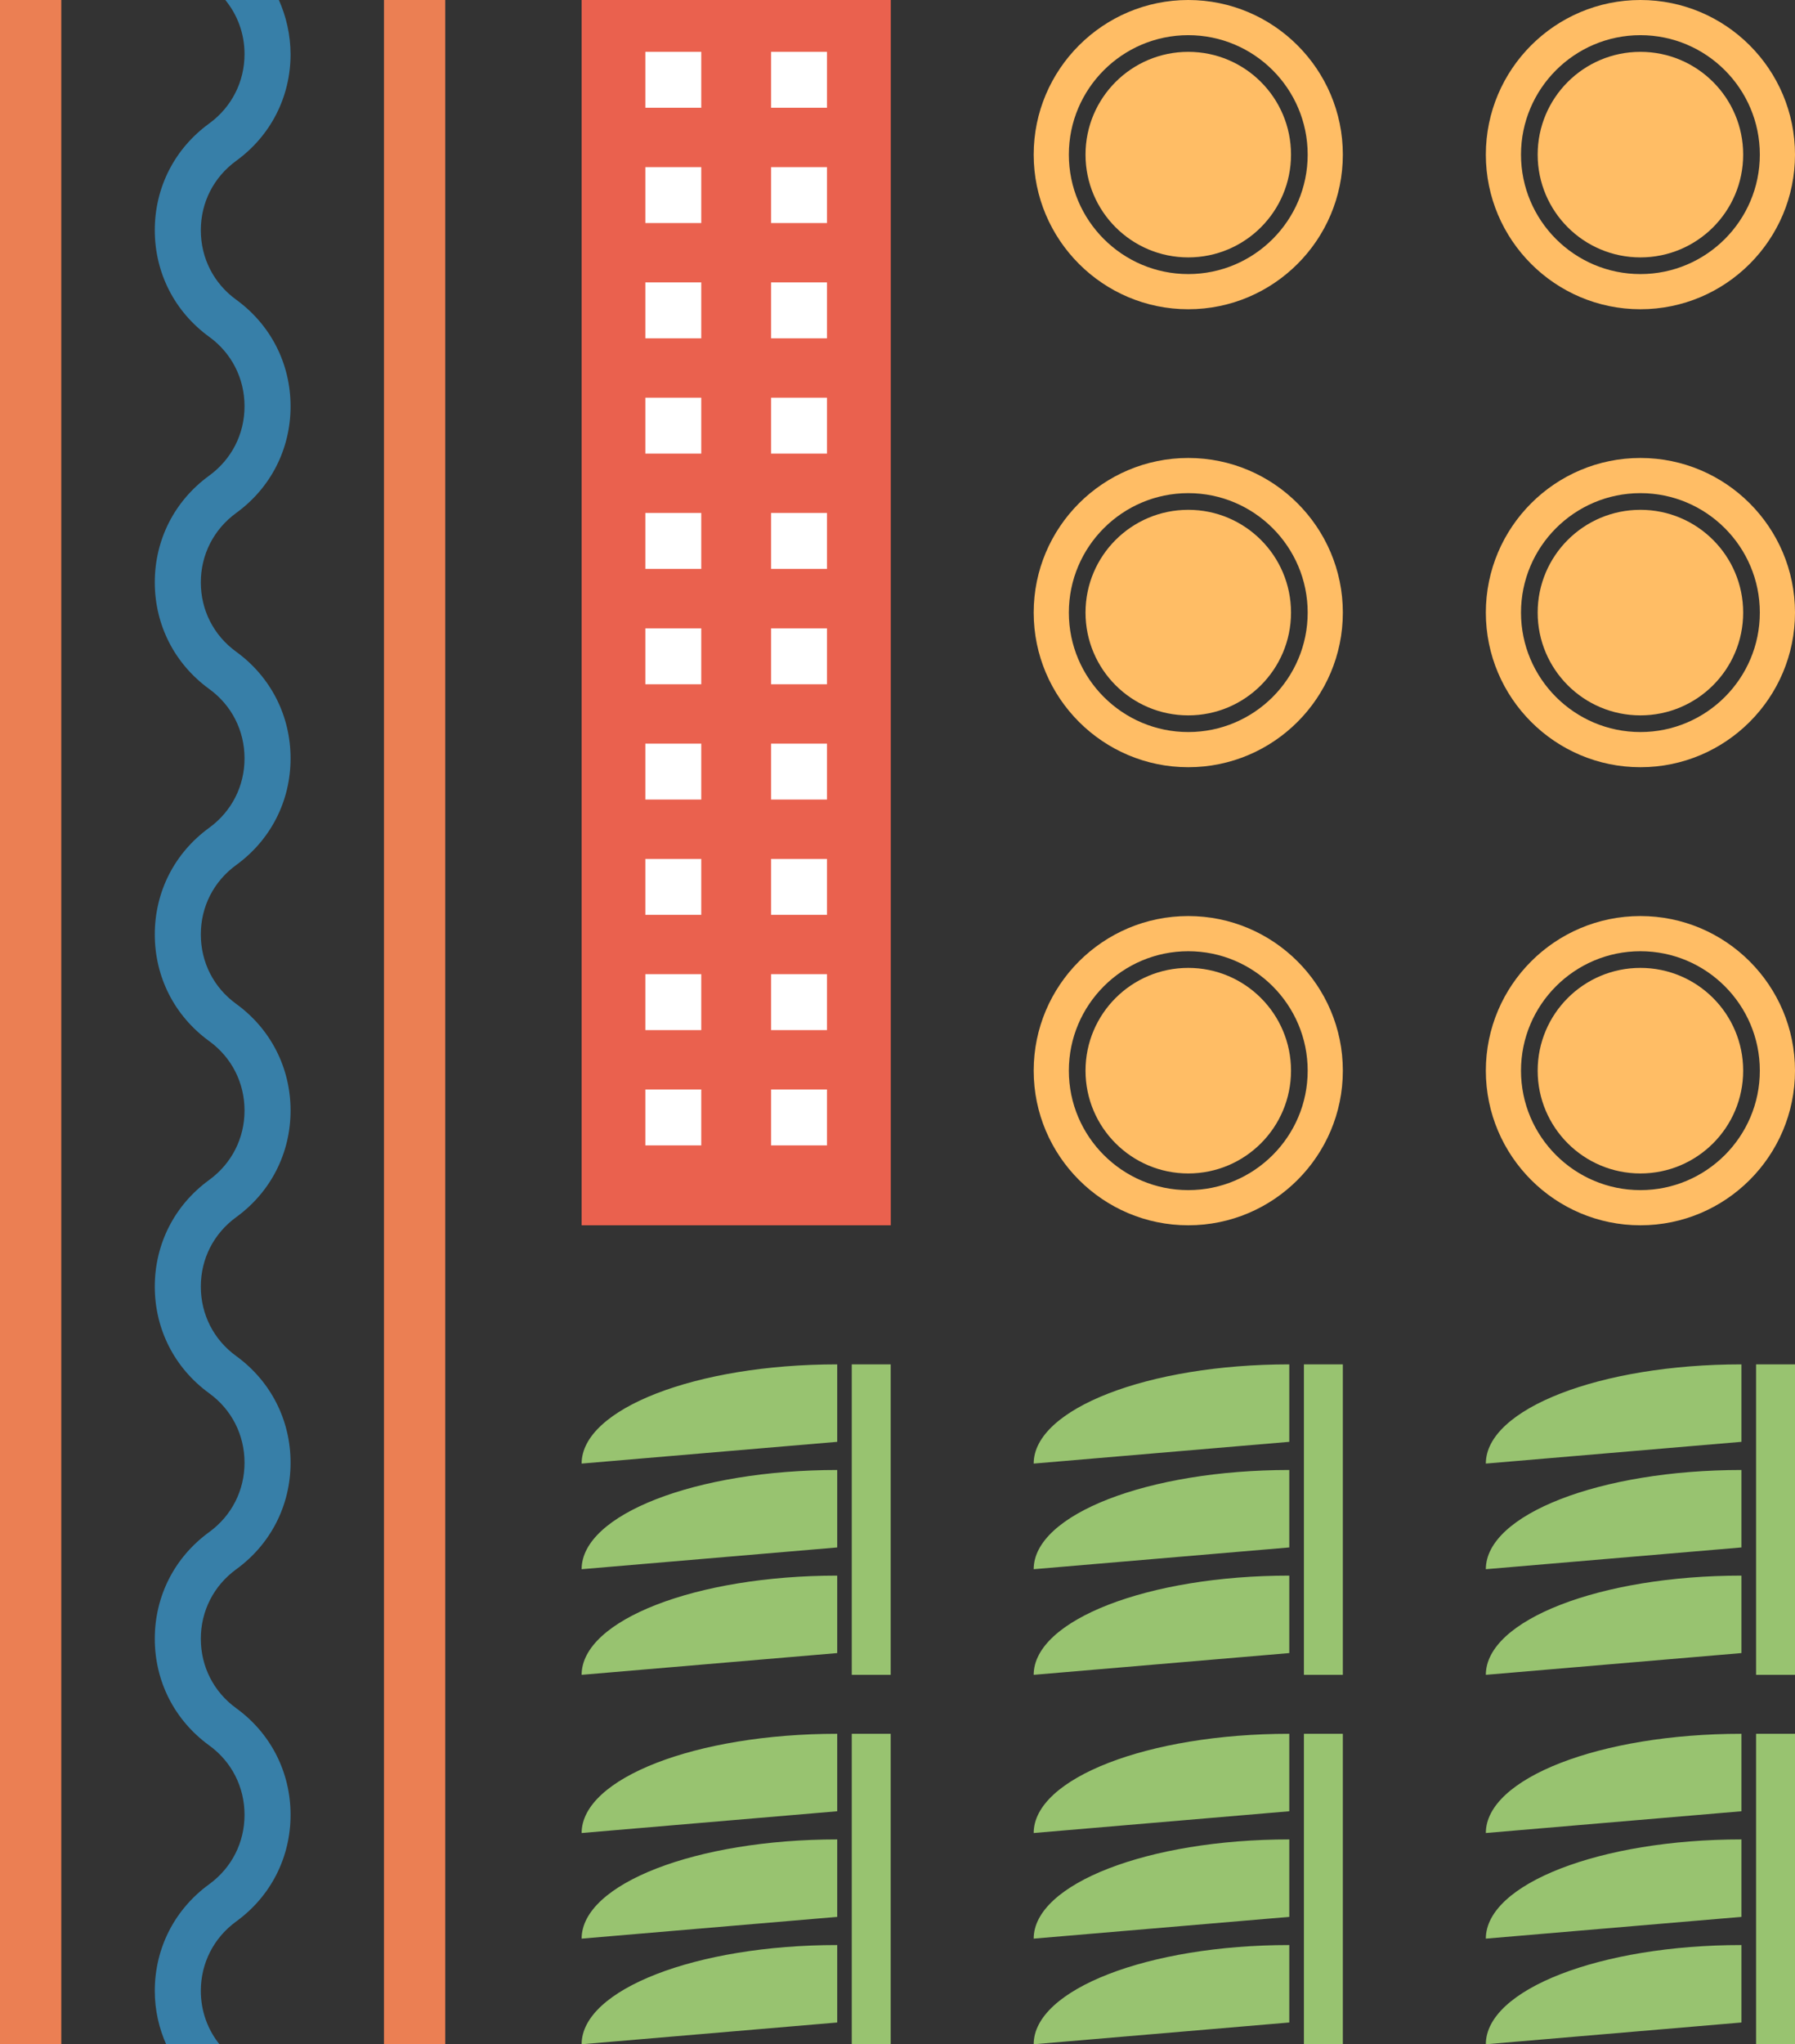 <svg xmlns="http://www.w3.org/2000/svg" id="uuid-aee377d1-dfaf-45b2-befc-5c8e0ad03a52" viewBox="0 0 176.62 201.08"><rect x="0" y="0" width="176.62" height="201.08" fill="#333333" stroke="none"/><defs><style>.uuid-995d12ad-22d4-4f45-bdeb-21a3a648b8ae{fill:#eb7f53;}.uuid-6982ee08-2375-4c67-9390-1f2899e14538{fill:#ea614e;}.uuid-9d0b4bd4-326b-40bf-94e4-9cad19263aa2{fill:#fff;}.uuid-48968754-3eb0-472a-8c46-a8f823c06b08{fill:#ffbd65;}.uuid-476282fb-84ef-4b58-a025-580433e493b3{fill:#98c370;}.uuid-c08f9682-d66a-49ab-9fe9-a90ecb773503{fill:#377fa8;}</style></defs><g id="uuid-064872b5-10c2-45f6-91b4-36dab9a15485"><g><g><g><path class="uuid-476282fb-84ef-4b58-a025-580433e493b3" d="m171.35,170.55c-13.89,0-25.15,4.37-25.15,9.76l25.15-2.14v-7.61Z"></path><path class="uuid-476282fb-84ef-4b58-a025-580433e493b3" d="m171.35,180.94c-13.89,0-25.15,4.37-25.15,9.76l25.15-2.14v-7.61Z"></path><path class="uuid-476282fb-84ef-4b58-a025-580433e493b3" d="m171.35,191.33c-13.89,0-25.15,4.37-25.15,9.76l25.15-2.14v-7.61Z"></path><rect class="uuid-476282fb-84ef-4b58-a025-580433e493b3" x="172.79" y="170.55" width="3.83" height="30.54"></rect></g><g><path class="uuid-476282fb-84ef-4b58-a025-580433e493b3" d="m126.86,170.55c-13.89,0-25.15,4.37-25.15,9.76l25.15-2.14v-7.61Z"></path><path class="uuid-476282fb-84ef-4b58-a025-580433e493b3" d="m126.86,180.94c-13.89,0-25.15,4.37-25.15,9.76l25.15-2.14v-7.61Z"></path><path class="uuid-476282fb-84ef-4b58-a025-580433e493b3" d="m126.86,191.33c-13.89,0-25.15,4.37-25.15,9.76l25.15-2.14v-7.61Z"></path><rect class="uuid-476282fb-84ef-4b58-a025-580433e493b3" x="128.3" y="170.55" width="3.83" height="30.54"></rect></g><g><path class="uuid-476282fb-84ef-4b58-a025-580433e493b3" d="m82.38,170.55c-13.89,0-25.15,4.37-25.15,9.76l25.15-2.14v-7.61Z"></path><path class="uuid-476282fb-84ef-4b58-a025-580433e493b3" d="m82.38,180.94c-13.89,0-25.15,4.37-25.15,9.76l25.15-2.14v-7.61Z"></path><path class="uuid-476282fb-84ef-4b58-a025-580433e493b3" d="m82.38,191.33c-13.89,0-25.15,4.37-25.15,9.76l25.15-2.14v-7.61Z"></path><rect class="uuid-476282fb-84ef-4b58-a025-580433e493b3" x="83.81" y="170.55" width="3.83" height="30.54"></rect></g><g><path class="uuid-476282fb-84ef-4b58-a025-580433e493b3" d="m171.35,134.21c-13.89,0-25.15,4.37-25.15,9.76l25.15-2.14v-7.61Z"></path><path class="uuid-476282fb-84ef-4b58-a025-580433e493b3" d="m171.35,144.6c-13.89,0-25.15,4.37-25.15,9.76l25.15-2.14v-7.61Z"></path><path class="uuid-476282fb-84ef-4b58-a025-580433e493b3" d="m171.35,154.99c-13.89,0-25.15,4.37-25.15,9.76l25.15-2.14v-7.61Z"></path><rect class="uuid-476282fb-84ef-4b58-a025-580433e493b3" x="172.79" y="134.21" width="3.83" height="30.54"></rect></g><g><path class="uuid-476282fb-84ef-4b58-a025-580433e493b3" d="m126.86,134.21c-13.89,0-25.15,4.37-25.15,9.76l25.15-2.14v-7.61Z"></path><path class="uuid-476282fb-84ef-4b58-a025-580433e493b3" d="m126.86,144.6c-13.89,0-25.15,4.37-25.15,9.76l25.15-2.14v-7.61Z"></path><path class="uuid-476282fb-84ef-4b58-a025-580433e493b3" d="m126.86,154.99c-13.89,0-25.15,4.37-25.15,9.76l25.15-2.14v-7.61Z"></path><rect class="uuid-476282fb-84ef-4b58-a025-580433e493b3" x="128.3" y="134.21" width="3.83" height="30.54"></rect></g><g><path class="uuid-476282fb-84ef-4b58-a025-580433e493b3" d="m82.38,134.21c-13.89,0-25.15,4.37-25.15,9.76l25.15-2.14v-7.61Z"></path><path class="uuid-476282fb-84ef-4b58-a025-580433e493b3" d="m82.38,144.6c-13.89,0-25.15,4.37-25.15,9.76l25.15-2.14v-7.61Z"></path><path class="uuid-476282fb-84ef-4b58-a025-580433e493b3" d="m82.38,154.99c-13.89,0-25.15,4.37-25.15,9.76l25.15-2.14v-7.61Z"></path><rect class="uuid-476282fb-84ef-4b58-a025-580433e493b3" x="83.81" y="134.21" width="3.83" height="30.54"></rect></g></g><path class="uuid-c08f9682-d66a-49ab-9fe9-a90ecb773503" d="m22.17,0c1.21,1.48,1.89,3.33,1.89,5.32,0,2.73-1.27,5.22-3.48,6.83-3.4,2.47-5.35,6.29-5.35,10.49s1.95,8.02,5.35,10.49c2.21,1.6,3.48,4.09,3.48,6.83s-1.27,5.22-3.48,6.83c-3.4,2.47-5.35,6.29-5.35,10.49s1.95,8.02,5.35,10.49c2.21,1.6,3.48,4.09,3.48,6.83s-1.27,5.22-3.48,6.83c-3.4,2.47-5.35,6.29-5.35,10.49s1.95,8.02,5.35,10.49c2.21,1.6,3.48,4.09,3.48,6.83s-1.27,5.22-3.48,6.83c-3.4,2.47-5.35,6.29-5.35,10.49s1.95,8.02,5.35,10.49c2.21,1.6,3.48,4.09,3.48,6.83s-1.27,5.22-3.48,6.83c-3.4,2.47-5.35,6.29-5.35,10.49h0c0,4.2,1.95,8.02,5.35,10.49,2.21,1.6,3.48,4.09,3.48,6.83s-1.27,5.22-3.48,6.83c-3.4,2.47-5.35,6.29-5.35,10.49,0,1.88.41,3.68,1.15,5.32h5.27c-1.21-1.48-1.89-3.33-1.89-5.32,0-2.73,1.27-5.22,3.48-6.83,3.4-2.47,5.35-6.29,5.35-10.49s-1.95-8.02-5.35-10.49c-2.21-1.6-3.48-4.09-3.48-6.83h0c0-2.73,1.27-5.22,3.48-6.83,3.4-2.47,5.35-6.29,5.35-10.49s-1.95-8.02-5.35-10.49c-2.21-1.6-3.48-4.09-3.48-6.83s1.27-5.22,3.48-6.83c3.4-2.47,5.35-6.29,5.35-10.49s-1.95-8.02-5.35-10.49c-2.21-1.6-3.48-4.09-3.48-6.83s1.27-5.22,3.48-6.83c3.4-2.47,5.35-6.29,5.35-10.49s-1.95-8.02-5.35-10.49c-2.21-1.6-3.48-4.09-3.48-6.82s1.27-5.22,3.48-6.83c3.4-2.47,5.35-6.29,5.35-10.49s-1.95-8.02-5.35-10.49c-2.21-1.6-3.48-4.09-3.48-6.83s1.27-5.22,3.48-6.83c3.4-2.47,5.35-6.29,5.35-10.49C28.58,3.44,28.17,1.64,27.44,0h-5.27Z"></path><rect class="uuid-995d12ad-22d4-4f45-bdeb-21a3a648b8ae" width="6.03" height="201.08"></rect><rect class="uuid-995d12ad-22d4-4f45-bdeb-21a3a648b8ae" x="37.78" width="6.03" height="201.08"></rect><g><g><circle class="uuid-48968754-3eb0-472a-8c46-a8f823c06b08" cx="161.41" cy="15.21" r="10.11"></circle><path class="uuid-48968754-3eb0-472a-8c46-a8f823c06b08" d="m161.41,30.42c-8.39,0-15.21-6.82-15.21-15.21s6.82-15.21,15.21-15.21,15.21,6.82,15.21,15.21-6.82,15.21-15.21,15.21Zm0-26.96c-6.48,0-11.75,5.27-11.75,11.75s5.27,11.75,11.75,11.75,11.75-5.27,11.75-11.75-5.27-11.75-11.75-11.75Z"></path></g><g><circle class="uuid-48968754-3eb0-472a-8c46-a8f823c06b08" cx="161.41" cy="60.26" r="10.11"></circle><path class="uuid-48968754-3eb0-472a-8c46-a8f823c06b08" d="m161.41,75.47c-8.39,0-15.21-6.82-15.21-15.21s6.82-15.21,15.21-15.21,15.21,6.82,15.21,15.21-6.82,15.21-15.21,15.21Zm0-26.96c-6.48,0-11.75,5.27-11.75,11.75s5.27,11.75,11.75,11.75,11.75-5.27,11.75-11.75-5.27-11.75-11.75-11.75Z"></path></g><g><circle class="uuid-48968754-3eb0-472a-8c46-a8f823c06b08" cx="161.41" cy="105.32" r="10.11"></circle><path class="uuid-48968754-3eb0-472a-8c46-a8f823c06b08" d="m161.41,120.53c-8.39,0-15.21-6.82-15.21-15.21s6.82-15.21,15.21-15.21,15.21,6.82,15.21,15.21-6.82,15.21-15.21,15.21Zm0-26.96c-6.48,0-11.75,5.27-11.75,11.75s5.27,11.75,11.75,11.75,11.75-5.27,11.75-11.75-5.27-11.75-11.75-11.75Z"></path></g><g><circle class="uuid-48968754-3eb0-472a-8c46-a8f823c06b08" cx="116.92" cy="15.21" r="10.11"></circle><path class="uuid-48968754-3eb0-472a-8c46-a8f823c06b08" d="m116.92,30.42c-8.39,0-15.21-6.82-15.21-15.21S108.54,0,116.92,0s15.21,6.82,15.21,15.21-6.82,15.21-15.21,15.21Zm0-26.96c-6.48,0-11.75,5.27-11.75,11.75s5.27,11.75,11.75,11.75,11.75-5.27,11.75-11.75-5.27-11.75-11.75-11.75Z"></path></g><g><circle class="uuid-48968754-3eb0-472a-8c46-a8f823c06b08" cx="116.92" cy="60.26" r="10.11"></circle><path class="uuid-48968754-3eb0-472a-8c46-a8f823c06b08" d="m116.92,75.47c-8.39,0-15.21-6.82-15.21-15.21s6.82-15.21,15.21-15.21,15.21,6.82,15.21,15.21-6.82,15.21-15.21,15.21Zm0-26.96c-6.48,0-11.75,5.27-11.75,11.75s5.27,11.75,11.75,11.75,11.75-5.27,11.75-11.75-5.27-11.75-11.75-11.75Z"></path></g><g><circle class="uuid-48968754-3eb0-472a-8c46-a8f823c06b08" cx="116.92" cy="105.32" r="10.11"></circle><path class="uuid-48968754-3eb0-472a-8c46-a8f823c06b08" d="m116.92,120.53c-8.39,0-15.21-6.82-15.21-15.21s6.82-15.21,15.21-15.21,15.21,6.82,15.21,15.21-6.82,15.21-15.21,15.21Zm0-26.96c-6.48,0-11.75,5.27-11.75,11.75s5.27,11.75,11.75,11.75,11.75-5.27,11.75-11.75-5.27-11.75-11.75-11.75Z"></path></g></g><rect class="uuid-6982ee08-2375-4c67-9390-1f2899e14538" x="57.23" y="0" width="30.42" height="120.53"></rect><g><g><rect class="uuid-9d0b4bd4-326b-40bf-94e4-9cad19263aa2" x="63.5" y="5.1" width="5.5" height="5.5"></rect><rect class="uuid-9d0b4bd4-326b-40bf-94e4-9cad19263aa2" x="63.5" y="16.44" width="5.5" height="5.5"></rect><rect class="uuid-9d0b4bd4-326b-40bf-94e4-9cad19263aa2" x="63.5" y="27.78" width="5.5" height="5.5"></rect><rect class="uuid-9d0b4bd4-326b-40bf-94e4-9cad19263aa2" x="63.5" y="39.12" width="5.5" height="5.5"></rect><rect class="uuid-9d0b4bd4-326b-40bf-94e4-9cad19263aa2" x="63.5" y="50.46" width="5.5" height="5.5"></rect><rect class="uuid-9d0b4bd4-326b-40bf-94e4-9cad19263aa2" x="63.5" y="61.81" width="5.5" height="5.5"></rect><rect class="uuid-9d0b4bd4-326b-40bf-94e4-9cad19263aa2" x="63.5" y="73.15" width="5.5" height="5.5"></rect><rect class="uuid-9d0b4bd4-326b-40bf-94e4-9cad19263aa2" x="63.5" y="84.49" width="5.5" height="5.5"></rect><rect class="uuid-9d0b4bd4-326b-40bf-94e4-9cad19263aa2" x="63.5" y="95.83" width="5.5" height="5.5"></rect><rect class="uuid-9d0b4bd4-326b-40bf-94e4-9cad19263aa2" x="63.5" y="107.17" width="5.5" height="5.5"></rect></g><g><rect class="uuid-9d0b4bd4-326b-40bf-94e4-9cad19263aa2" x="75.87" y="5.1" width="5.5" height="5.5"></rect><rect class="uuid-9d0b4bd4-326b-40bf-94e4-9cad19263aa2" x="75.87" y="16.44" width="5.5" height="5.5"></rect><rect class="uuid-9d0b4bd4-326b-40bf-94e4-9cad19263aa2" x="75.87" y="27.78" width="5.5" height="5.5"></rect><rect class="uuid-9d0b4bd4-326b-40bf-94e4-9cad19263aa2" x="75.87" y="39.12" width="5.5" height="5.5"></rect><rect class="uuid-9d0b4bd4-326b-40bf-94e4-9cad19263aa2" x="75.87" y="50.46" width="5.5" height="5.5"></rect><rect class="uuid-9d0b4bd4-326b-40bf-94e4-9cad19263aa2" x="75.87" y="61.81" width="5.5" height="5.5"></rect><rect class="uuid-9d0b4bd4-326b-40bf-94e4-9cad19263aa2" x="75.87" y="73.15" width="5.5" height="5.5"></rect><rect class="uuid-9d0b4bd4-326b-40bf-94e4-9cad19263aa2" x="75.87" y="84.49" width="5.5" height="5.5"></rect><rect class="uuid-9d0b4bd4-326b-40bf-94e4-9cad19263aa2" x="75.87" y="95.83" width="5.5" height="5.5"></rect><rect class="uuid-9d0b4bd4-326b-40bf-94e4-9cad19263aa2" x="75.87" y="107.17" width="5.5" height="5.5"></rect></g></g></g></g></svg>